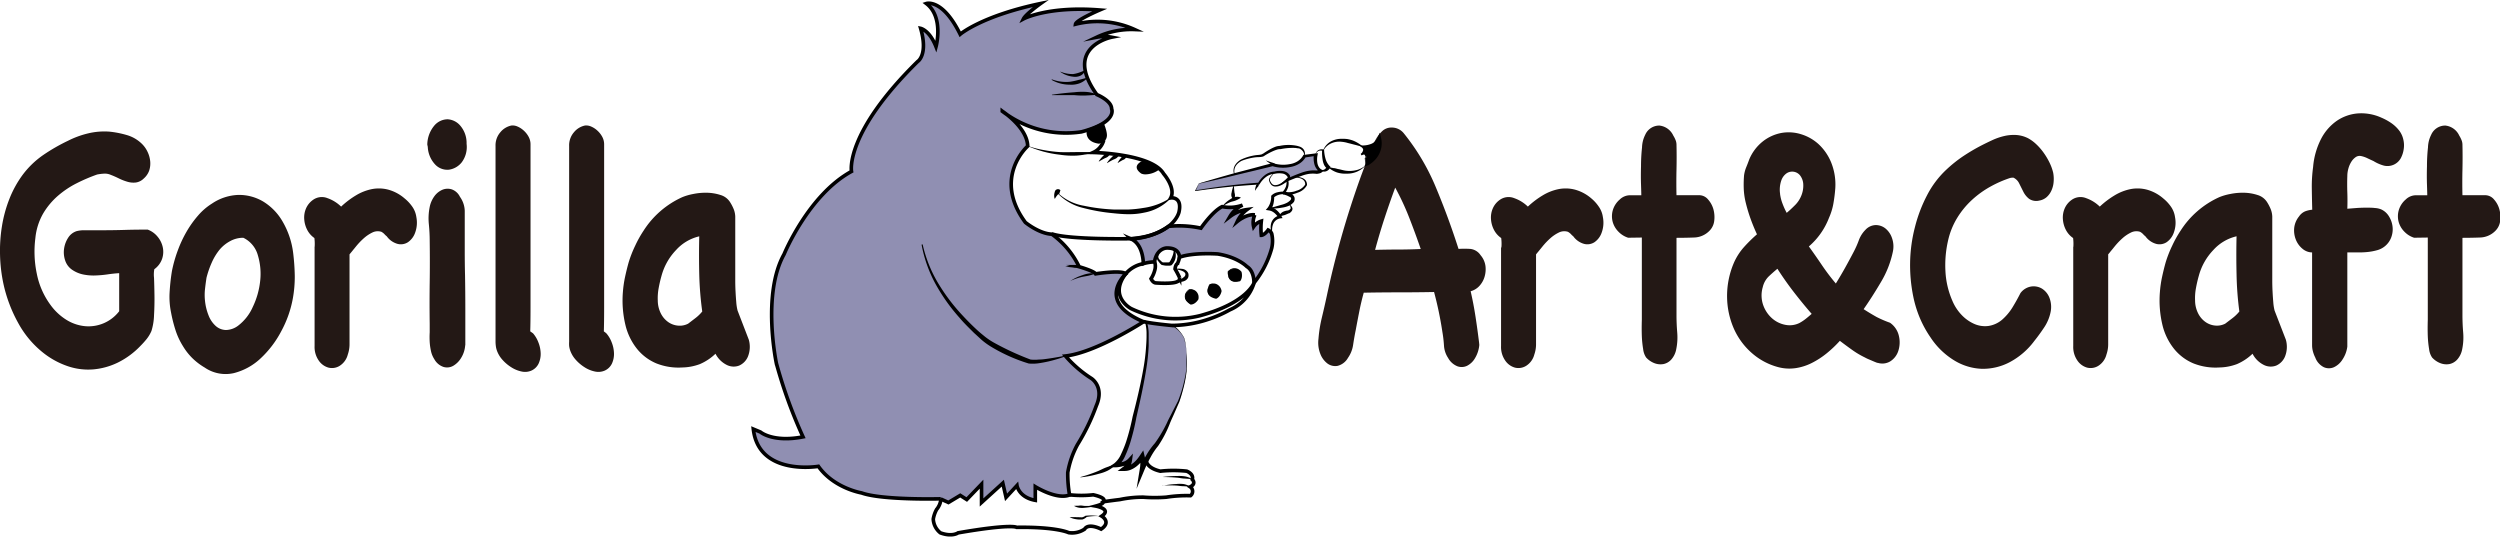<svg id="레이어_1" data-name="레이어 1" xmlns="http://www.w3.org/2000/svg" viewBox="0 0 517.27 111.02"><defs><style>.cls-1{fill:#231815;}.cls-2,.cls-4,.cls-5{fill:none;}.cls-2,.cls-4,.cls-5,.cls-6,.cls-7{stroke:#000;stroke-miterlimit:10;}.cls-3,.cls-6{fill:#908fb2;}.cls-4,.cls-6{stroke-width:0.75px;}.cls-5{stroke-width:0.25px;}.cls-7{stroke-width:0.5px;}</style></defs><title>Gorilla_Logo</title><path class="cls-1" d="M80.81,144.81a4.76,4.76,0,0,1,2,1.42,5.06,5.06,0,0,1,1.1,2.19,4.54,4.54,0,0,1-.12,2.41A4.43,4.43,0,0,1,82.17,153a6.17,6.17,0,0,0-.06,1.79q.06,1.57.09,3.61t-.09,4.12a12.19,12.19,0,0,1-.53,3.25,7.27,7.27,0,0,1-1,1.68q-.59.73-1.25,1.39a16.66,16.66,0,0,1-4.69,3.47,14.44,14.44,0,0,1-5.11,1.42,13.08,13.08,0,0,1-5.26-.66,16.91,16.91,0,0,1-5.08-2.77,20.12,20.12,0,0,1-5.2-6.2,29.67,29.67,0,0,1-3.06-8.17,32.15,32.15,0,0,1-.68-5.8,31.74,31.74,0,0,1,.39-6,26.91,26.91,0,0,1,1.54-5.66,21.85,21.85,0,0,1,2.67-4.89,18.23,18.23,0,0,1,4.37-4.23,37.88,37.88,0,0,1,5.08-2.92,18.94,18.94,0,0,1,4.16-1.53,14.46,14.46,0,0,1,4.34-.37,19.59,19.59,0,0,1,3.59.69,7.38,7.38,0,0,1,3.3,1.93,5.68,5.68,0,0,1,1.1,1.61,5.74,5.74,0,0,1,.53,1.93,4.71,4.71,0,0,1-.21,1.9A3.92,3.92,0,0,1,80,134.22a2.91,2.91,0,0,1-1.63.84,4.31,4.31,0,0,1-1.75-.15,10.73,10.73,0,0,1-1.78-.69q-.89-.44-1.66-.73a3,3,0,0,0-1.4-.26,9.7,9.7,0,0,0-1.45.18,35.79,35.79,0,0,0-4.19,1.79,19,19,0,0,0-3.89,2.59,15,15,0,0,0-3.06,3.65,12.69,12.69,0,0,0-1.63,5.11,22.17,22.17,0,0,0,.3,7.41,16.12,16.12,0,0,0,2.85,6.46,11.7,11.7,0,0,0,3.18,3,8.93,8.93,0,0,0,3.77,1.35,8,8,0,0,0,7.24-3.07v-7.88q-1.19.07-2.46.26a22.59,22.59,0,0,1-2.55.22,10.53,10.53,0,0,1-2.49-.22,6.3,6.3,0,0,1-2.29-1,3.72,3.72,0,0,1-1.4-1.93,5.26,5.26,0,0,1-.21-2.41,5.61,5.61,0,0,1,.83-2.23,3.25,3.25,0,0,1,1.78-1.39,6.31,6.31,0,0,1,1.34-.18q.8,0,1.6,0t1.45,0l1,0q2.32,0,4.6-.07T80.81,144.81Z" transform="translate(-50.24 -97.3)"/><path class="cls-1" d="M85.82,153.35A27.82,27.82,0,0,1,87,149.19a24.85,24.85,0,0,1,1.81-3.9,21.26,21.26,0,0,1,2.41-3.39,12.56,12.56,0,0,1,2.88-2.48,10.36,10.36,0,0,1,5.49-1.79A9.76,9.76,0,0,1,104.7,139a11.62,11.62,0,0,1,4,4.12,17,17,0,0,1,2.2,6.53,45,45,0,0,1,.33,4.71,25.32,25.32,0,0,1-.39,4.64,22.7,22.7,0,0,1-2.4,6.82,21,21,0,0,1-4.34,5.69,12.57,12.57,0,0,1-5.52,3,7.64,7.64,0,0,1-6-1.17,13.13,13.13,0,0,1-2.46-1.86,12.46,12.46,0,0,1-2-2.52,14.76,14.76,0,0,1-1.57-3.36,29.72,29.72,0,0,1-.92-3.65,16,16,0,0,1-.3-4.12q.12-2.08.42-4.05Zm7.13,1.53q-.18,1.17-.3,2.3a11.05,11.05,0,0,0,0,2.3,11.22,11.22,0,0,0,.74,3.07,5.67,5.67,0,0,0,1.48,2.19,3.27,3.27,0,0,0,2.11.84,4.31,4.31,0,0,0,2.55-.91,9.86,9.86,0,0,0,3-3.83,16.34,16.34,0,0,0,1.54-5.4,13.27,13.27,0,0,0-.48-5.33,5.67,5.67,0,0,0-3-3.61,5.53,5.53,0,0,0-2.73.69A7.44,7.44,0,0,0,95.64,149a11.79,11.79,0,0,0-1.6,2.66A19.18,19.18,0,0,0,92.94,154.88Z" transform="translate(-50.24 -97.3)"/><path class="cls-1" d="M115.35,148.27a9.32,9.32,0,0,0-.06-1.72,4.6,4.6,0,0,1-1.48-1.68,5.58,5.58,0,0,1-.62-2.19,4.73,4.73,0,0,1,.36-2.23,4.2,4.2,0,0,1,1.45-1.79,3.13,3.13,0,0,1,3-.36,7.65,7.65,0,0,1,2.82,1.75,17.89,17.89,0,0,1,3.09-2.34,10.34,10.34,0,0,1,3.27-1.28,7.6,7.6,0,0,1,3.39.11,8.67,8.67,0,0,1,3.39,1.82,8.2,8.2,0,0,1,1.54,1.64,4.94,4.94,0,0,1,.89,2.23,6,6,0,0,1-.24,3.17,4,4,0,0,1-1.48,2,2.71,2.71,0,0,1-2.14.37,4.11,4.11,0,0,1-2.26-1.57,3.65,3.65,0,0,1-.5-.47,2.72,2.72,0,0,0-.62-.47,2.51,2.51,0,0,0-1.87.15,7.59,7.59,0,0,0-1.78,1.2,14.47,14.47,0,0,0-1.6,1.68l-1.34,1.64v18.61a6.38,6.38,0,0,1-.36,2.12,3.88,3.88,0,0,1-1.69,2.34,3,3,0,0,1-2.32.36,3.62,3.62,0,0,1-2-1.46,4.91,4.91,0,0,1-.86-3V148.46Q115.29,148.75,115.35,148.27Z" transform="translate(-50.24 -97.3)"/><path class="cls-1" d="M138.65,127.22a6.24,6.24,0,0,1,1.51-4,3.67,3.67,0,0,1,2.7-1.24,3.72,3.72,0,0,1,2.64,1.35,5.49,5.49,0,0,1,1.28,3.72,5.3,5.3,0,0,1-1,3.83,4.11,4.11,0,0,1-2.64,1.53,3.44,3.44,0,0,1-2.79-1,5.68,5.68,0,0,1-1.6-3.72Zm7.84,41.53a5.64,5.64,0,0,1-.83,2.59A4.65,4.65,0,0,1,144,173a2.57,2.57,0,0,1-2,.22,3.41,3.41,0,0,1-1.9-1.61,5,5,0,0,1-.68-1.64,11.54,11.54,0,0,1-.27-1.9q-.06-1,0-2c0-.66,0-1.25,0-1.79q-.06-4.31,0-8.54t0-8.54q0-1.75-.18-3.54a11.8,11.8,0,0,1,.18-3.54,5.62,5.62,0,0,1,1-2.26,4,4,0,0,1,1.66-1.31,2.84,2.84,0,0,1,1.9-.07,3,3,0,0,1,1.69,1.53,5.27,5.27,0,0,1,1,2.88v8.43q0,2.48.06,4.89.06,3.5.06,7v7.52Z" transform="translate(-50.24 -97.3)"/><path class="cls-1" d="M160.53,166.27a6.14,6.14,0,0,1,1.1,1.86,6.63,6.63,0,0,1,.48,2.26,4.77,4.77,0,0,1-.42,2.12,3,3,0,0,1-1.57,1.5,3.31,3.31,0,0,1-2,.15,6.3,6.3,0,0,1-2.11-.88,8.44,8.44,0,0,1-1.84-1.57,5.69,5.69,0,0,1-1.16-2,4.41,4.41,0,0,1-.18-.84,6.79,6.79,0,0,1-.06-.84V127.51a4.13,4.13,0,0,1,1-2.85,4,4,0,0,1,2.29-1.39,2.49,2.49,0,0,1,1.28.22,4.5,4.5,0,0,1,1.28.84,4.77,4.77,0,0,1,1,1.28,3.24,3.24,0,0,1,.39,1.53v5q0,3.14,0,6.86t0,7.7q0,4,0,7.63t0,6.68q0,3-.06,4.85Z" transform="translate(-50.24 -97.3)"/><path class="cls-1" d="M175.7,166.27a6.14,6.14,0,0,1,1.1,1.86,6.63,6.63,0,0,1,.48,2.26,4.77,4.77,0,0,1-.42,2.12,3,3,0,0,1-1.57,1.5,3.31,3.31,0,0,1-2,.15,6.3,6.3,0,0,1-2.11-.88,8.44,8.44,0,0,1-1.84-1.57,5.69,5.69,0,0,1-1.16-2,4.41,4.41,0,0,1-.18-.84A6.79,6.79,0,0,1,168,168V127.51a4.13,4.13,0,0,1,1-2.85,4,4,0,0,1,2.29-1.39,2.49,2.49,0,0,1,1.28.22,4.5,4.5,0,0,1,1.28.84,4.77,4.77,0,0,1,1,1.28,3.24,3.24,0,0,1,.39,1.53v5q0,3.14,0,6.86t0,7.7q0,4,0,7.63t0,6.68q0,3-.06,4.85Z" transform="translate(-50.24 -97.3)"/><path class="cls-1" d="M205.17,167.58a5.39,5.39,0,0,1-.18,3.5,3.5,3.5,0,0,1-1.81,1.86,3.17,3.17,0,0,1-2.52-.11,5.23,5.23,0,0,1-2.38-2.34,10.7,10.7,0,0,1-3.24,2.15,10.85,10.85,0,0,1-3.59.69,12.41,12.41,0,0,1-5.4-.84,10.2,10.2,0,0,1-4-3,12.57,12.57,0,0,1-2.4-4.93,21.78,21.78,0,0,1-.53-6.82,23.26,23.26,0,0,1,.45-3.14q.33-1.53.74-3a24.19,24.19,0,0,1,1.34-3.43,23.46,23.46,0,0,1,1.75-3.14,18.55,18.55,0,0,1,8-6.93,11.61,11.61,0,0,1,2.26-.66,12.78,12.78,0,0,1,2.88-.26,9.71,9.71,0,0,1,2.79.47,3.48,3.48,0,0,1,2,1.53,8.79,8.79,0,0,1,.77,1.53,4.64,4.64,0,0,1,.27,1.39q0,.73,0,1.57t0,2.08q0,2,0,4t0,3.91v1.72q0,1.06.06,2.23t.15,2.23a10,10,0,0,0,.27,1.72Zm-12.59-3.28,1.48-1.13a8.32,8.32,0,0,0,1.48-1.42,68,68,0,0,1-.62-7.74q-.09-3.87,0-7.81a9.31,9.31,0,0,0-4.81,2.85,12.33,12.33,0,0,0-3,5.33,25.86,25.86,0,0,0-.59,2.55,11.25,11.25,0,0,0-.18,2.56,6,6,0,0,0,.71,2.81,4.82,4.82,0,0,0,1.57,1.72,4.13,4.13,0,0,0,2,.66A3.71,3.71,0,0,0,192.58,164.29Z" transform="translate(-50.24 -97.3)"/><path class="cls-1" d="M356.32,168.67a6.39,6.39,0,0,1-.89,2.74,4,4,0,0,1-1.63,1.57,2.59,2.59,0,0,1-2,.11,3.81,3.81,0,0,1-1.93-1.72,5.2,5.2,0,0,1-.86-2.59,26.42,26.42,0,0,0-.33-2.81,74.61,74.61,0,0,0-1.72-8.25q-3.68.07-7.3.07t-7.25.07q-.53,1.9-.92,3.87t-.74,3.87q-.3,1.46-.53,3a6.26,6.26,0,0,1-1.07,2.74A3.44,3.44,0,0,1,327,173a2.72,2.72,0,0,1-2.08-.47,4.53,4.53,0,0,1-1.49-2,6.29,6.29,0,0,1-.39-3.1,28,28,0,0,1,.71-4.45q.53-2.19,1-4.38a187.25,187.25,0,0,1,6.89-24.3q.36-1,.74-2t.74-1.9q.41-1,.83-2.19a13.16,13.16,0,0,1,1-2.15,6.72,6.72,0,0,1,1.34-1.68,2.74,2.74,0,0,1,1.9-.69,3.17,3.17,0,0,1,2.49,1.17,45.46,45.46,0,0,1,6.65,11.2q2.61,6.24,4.69,12.74a20.59,20.59,0,0,1,2.43,0,2.94,2.94,0,0,1,2.14,1.31,4.3,4.3,0,0,1,1,2.19,5.46,5.46,0,0,1-.18,2.26,4.77,4.77,0,0,1-1.07,1.9,3.76,3.76,0,0,1-1.81,1.1q.59,2.56,1,5.22t.74,5.36ZM344.2,148.82q-1.13-3.28-2.4-6.53a53.64,53.64,0,0,0-2.88-6.17q-1.19,3.21-2.23,6.39T334.76,149q2.79-.07,4.9-.07T344.2,148.82Z" transform="translate(-50.24 -97.3)"/><path class="cls-1" d="M360.91,148.27a9.37,9.37,0,0,0-.06-1.72,4.61,4.61,0,0,1-1.49-1.68,5.59,5.59,0,0,1-.62-2.19,4.73,4.73,0,0,1,.36-2.23,4.2,4.2,0,0,1,1.45-1.79,3.13,3.13,0,0,1,3-.36,7.66,7.66,0,0,1,2.82,1.75,17.88,17.88,0,0,1,3.09-2.34,10.35,10.35,0,0,1,3.27-1.28,7.6,7.6,0,0,1,3.39.11,8.68,8.68,0,0,1,3.39,1.82A8.19,8.19,0,0,1,381,140a4.94,4.94,0,0,1,.89,2.23,5.94,5.94,0,0,1-.24,3.17,4,4,0,0,1-1.48,2,2.71,2.71,0,0,1-2.14.37,4.12,4.12,0,0,1-2.26-1.57,3.65,3.65,0,0,1-.5-.47,2.72,2.72,0,0,0-.62-.47,2.51,2.51,0,0,0-1.87.15,7.58,7.58,0,0,0-1.78,1.2,14.47,14.47,0,0,0-1.6,1.68l-1.34,1.64v18.61a6.39,6.39,0,0,1-.36,2.12A3.89,3.89,0,0,1,366,173a3,3,0,0,1-2.32.36,3.61,3.61,0,0,1-2-1.46,4.91,4.91,0,0,1-.86-3V148.46C360.85,148.65,360.87,148.59,360.91,148.27Z" transform="translate(-50.24 -97.3)"/><path class="cls-1" d="M387.12,146.49a4.8,4.8,0,0,1-2-1.24,4.66,4.66,0,0,1-1.19-2,4.52,4.52,0,0,1,0-2.41,4.65,4.65,0,0,1,1.45-2.26,3.07,3.07,0,0,1,2.14-.88h2.32q0-.51-.06-2.23t0-3.76q0-2,.21-3.91a6.16,6.16,0,0,1,.65-2.59,3.17,3.17,0,0,1,2.94-1.93,3.58,3.58,0,0,1,2.88,2.08,5.4,5.4,0,0,1,.45.88,2.55,2.55,0,0,1,.21.95q.06,2.63,0,5.25t0,5.25h4.69a2.38,2.38,0,0,1,1.84.88,5.16,5.16,0,0,1,1.1,2,6.17,6.17,0,0,1,.18,2.41,3.45,3.45,0,0,1-.92,2,4.6,4.6,0,0,1-3.18,1.46q-1.81.07-3.71.07,0,4,0,8t0,8q0,1.75.15,3.58a12.11,12.11,0,0,1-.21,3.5,4.43,4.43,0,0,1-1,2.08,3,3,0,0,1-1.6.95,3.46,3.46,0,0,1-1.84-.15,4.51,4.51,0,0,1-1.78-1.2,3.87,3.87,0,0,1-.62-1.75,21.21,21.21,0,0,1-.27-2.63q-.06-1.61,0-3.43v-3.8q0-2.34,0-4.85t0-4.78v-3.58Z" transform="translate(-50.24 -97.3)"/><path class="cls-1" d="M441.3,164.08a4.54,4.54,0,0,1,1.84,2.74,5.7,5.7,0,0,1-.12,3.07,4,4,0,0,1-1.69,2.19,3.19,3.19,0,0,1-2.88.18q.48.22.27.15l-.71-.29-1.1-.47a7.45,7.45,0,0,1-.83-.4,17.78,17.78,0,0,1-2.64-1.57q-1.28-.91-2.52-1.86a24,24,0,0,1-2.73,2.59,17,17,0,0,1-3.09,2,11,11,0,0,1-3.33,1.06,9,9,0,0,1-3.5-.18,13.46,13.46,0,0,1-5.49-2.88,14.51,14.51,0,0,1-3.74-5,16.69,16.69,0,0,1-1.45-6.46,17.39,17.39,0,0,1,1.37-7.19,12.32,12.32,0,0,1,2.11-3.32,30.76,30.76,0,0,1,2.7-2.66q-.71-1.53-1.31-3.18a33,33,0,0,1-1-3.32,14.64,14.64,0,0,1-.42-2.85,22.93,22.93,0,0,1,.06-2.85,6.85,6.85,0,0,1,.45-1.68q.33-.8.62-1.61a9.35,9.35,0,0,1,2.85-3.76,8.86,8.86,0,0,1,3.8-1.72,8.6,8.6,0,0,1,4.07.26,9.44,9.44,0,0,1,3.65,2.08,10.64,10.64,0,0,1,2.58,3.76,12.15,12.15,0,0,1,.86,5.29,30.37,30.37,0,0,1-.39,3.18,12.67,12.67,0,0,1-.92,3,14.77,14.77,0,0,1-4.16,5.91q1.37,1.9,2.7,3.87a44.57,44.57,0,0,0,2.88,3.8q1-1.61,1.93-3.28t1.81-3.36a19.71,19.71,0,0,0,1-2.26,6,6,0,0,1,1.37-2.19,3,3,0,0,1,2.14-1,3.21,3.21,0,0,1,2,.69,4.35,4.35,0,0,1,1.37,2,5.13,5.13,0,0,1,.18,2.81,20.23,20.23,0,0,1-2.46,6.28q-1.81,3.07-3.59,5.62,1.37.88,2.67,1.61A22.65,22.65,0,0,0,441.3,164.08Zm-18.65,0a9.11,9.11,0,0,0,1.25-.84q.59-.47,1.19-1-1.9-2.19-3.68-4.49T418,152.91q-.89.73-1.78,1.57a4.52,4.52,0,0,0-1.25,2.23,6.08,6.08,0,0,0,.09,3.72,6.57,6.57,0,0,0,1.84,2.74,5.78,5.78,0,0,0,2.79,1.35A4.57,4.57,0,0,0,422.66,164.08Zm-4.1-26.64a8.54,8.54,0,0,0,.51,2,15.11,15.11,0,0,0,.86,1.9q.71-.58,1.63-1.5a5.83,5.83,0,0,0,1.34-1.93,5.43,5.43,0,0,0,.45-2.63,3.24,3.24,0,0,0-.68-1.72,2.09,2.09,0,0,0-2.76-.4,3,3,0,0,0-1.1,1.5A5.87,5.87,0,0,0,418.56,137.44Z" transform="translate(-50.24 -97.3)"/><path class="cls-1" d="M468.29,157.94a3.45,3.45,0,0,1,2.17-1.35,3.35,3.35,0,0,1,2.23.4,3.88,3.88,0,0,1,1.57,1.86,5.24,5.24,0,0,1,.27,3,8.94,8.94,0,0,1-1.37,3.25q-1,1.5-2,2.74a15.26,15.26,0,0,1-5.14,4.42,11.88,11.88,0,0,1-5.7,1.35,11.72,11.72,0,0,1-5.64-1.68,15.61,15.61,0,0,1-5-4.82,22.27,22.27,0,0,1-2.2-4,23.45,23.45,0,0,1-1.37-4.45,32.53,32.53,0,0,1-.65-7.15,31.26,31.26,0,0,1,1-7.23,30,30,0,0,1,2.52-6.61,19.41,19.41,0,0,1,4-5.29,27.42,27.42,0,0,1,3.47-2.77,40.47,40.47,0,0,1,3.71-2.19q1.13-.58,2.32-1.13a12.76,12.76,0,0,1,2.43-.84,8.72,8.72,0,0,1,2.49-.22,6.34,6.34,0,0,1,2.44.66,8,8,0,0,1,1.66,1.2,11.71,11.71,0,0,1,1.54,1.75,14.07,14.07,0,0,1,1.25,2.08,10,10,0,0,1,.77,2.12,7,7,0,0,1,.09,1.93,5.16,5.16,0,0,1-.47,1.79,4,4,0,0,1-1,1.35,3.11,3.11,0,0,1-1.49.69,2.63,2.63,0,0,1-2.11-.36,4.31,4.31,0,0,1-1.19-1.46l-.86-1.72a2.52,2.52,0,0,0-1.19-1.2,2.64,2.64,0,0,0-.71.07,23.44,23.44,0,0,0-4.07,1.79,19.74,19.74,0,0,0-3.8,2.74,17.44,17.44,0,0,0-3.06,3.72,15.42,15.42,0,0,0-1.9,4.74,22.82,22.82,0,0,0-.53,6.35,17.37,17.37,0,0,0,1.43,6.06,9.59,9.59,0,0,0,1.9,2.92,8.06,8.06,0,0,0,2.61,1.86,5.49,5.49,0,0,0,2.91.44,5.64,5.64,0,0,0,2.85-1.28,11.2,11.2,0,0,0,2.14-2.52Q467.51,159.48,468.29,157.94Z" transform="translate(-50.24 -97.3)"/><path class="cls-1" d="M479.24,148.27a9.37,9.37,0,0,0-.06-1.72,4.61,4.61,0,0,1-1.49-1.68,5.59,5.59,0,0,1-.62-2.19,4.73,4.73,0,0,1,.36-2.23,4.2,4.2,0,0,1,1.45-1.79,3.13,3.13,0,0,1,3-.36,7.66,7.66,0,0,1,2.82,1.75,17.88,17.88,0,0,1,3.09-2.34,10.35,10.35,0,0,1,3.27-1.28,7.6,7.6,0,0,1,3.39.11,8.68,8.68,0,0,1,3.39,1.82,8.19,8.19,0,0,1,1.54,1.64,4.94,4.94,0,0,1,.89,2.23,5.94,5.94,0,0,1-.24,3.17,4,4,0,0,1-1.48,2,2.71,2.71,0,0,1-2.14.37,4.12,4.12,0,0,1-2.26-1.57,3.65,3.65,0,0,1-.5-.47,2.72,2.72,0,0,0-.62-.47,2.51,2.51,0,0,0-1.87.15,7.58,7.58,0,0,0-1.78,1.2,14.47,14.47,0,0,0-1.6,1.68l-1.34,1.64v18.61a6.39,6.39,0,0,1-.36,2.12,3.89,3.89,0,0,1-1.69,2.34,3,3,0,0,1-2.32.36,3.61,3.61,0,0,1-2-1.46,4.91,4.91,0,0,1-.86-3V148.46C479.18,148.65,479.2,148.59,479.24,148.27Z" transform="translate(-50.24 -97.3)"/><path class="cls-1" d="M523.2,167.58a5.39,5.39,0,0,1-.18,3.5,3.5,3.5,0,0,1-1.81,1.86,3.17,3.17,0,0,1-2.52-.11,5.22,5.22,0,0,1-2.38-2.34,10.7,10.7,0,0,1-3.24,2.15,10.85,10.85,0,0,1-3.59.69,12.41,12.41,0,0,1-5.4-.84,10.2,10.2,0,0,1-4-3,12.56,12.56,0,0,1-2.41-4.93,21.77,21.77,0,0,1-.53-6.82,23.09,23.09,0,0,1,.45-3.14q.33-1.53.74-3a24.15,24.15,0,0,1,1.34-3.43,23.38,23.38,0,0,1,1.75-3.14,18.55,18.55,0,0,1,8-6.93,11.61,11.61,0,0,1,2.26-.66,12.77,12.77,0,0,1,2.88-.26,9.72,9.72,0,0,1,2.79.47,3.48,3.48,0,0,1,2,1.53,8.84,8.84,0,0,1,.77,1.53,4.66,4.66,0,0,1,.27,1.39q0,.73,0,1.57t0,2.08q0,2,0,4t0,3.91v1.72q0,1.06.06,2.23t.15,2.23a9.93,9.93,0,0,0,.27,1.72Zm-12.59-3.28,1.49-1.13a8.31,8.31,0,0,0,1.48-1.42A68,68,0,0,1,513,154q-.09-3.87,0-7.81a9.31,9.31,0,0,0-4.81,2.85,12.33,12.33,0,0,0-3,5.33,26.17,26.17,0,0,0-.59,2.55,11.27,11.27,0,0,0-.18,2.56,6,6,0,0,0,.71,2.81,4.81,4.81,0,0,0,1.57,1.72,4.13,4.13,0,0,0,2,.66A3.71,3.71,0,0,0,510.61,164.29Z" transform="translate(-50.24 -97.3)"/><path class="cls-1" d="M534.93,171.67a4.18,4.18,0,0,1-1.78,1.61,2.57,2.57,0,0,1-2.08,0,3.62,3.62,0,0,1-1.78-2,6.45,6.45,0,0,1-.48-1.24,5,5,0,0,1-.18-1.31v-19.2a3.12,3.12,0,0,1-2-.77,4.63,4.63,0,0,1-1.37-1.9,5.17,5.17,0,0,1-.33-2.41,4.56,4.56,0,0,1,1-2.37,2.92,2.92,0,0,1,1.28-1.06,5.67,5.67,0,0,1,1.45-.33q-.06-2.26-.09-4.45a29.44,29.44,0,0,1,.27-4.38,15.52,15.52,0,0,1,1.66-5.84,10.35,10.35,0,0,1,3.24-3.72,9,9,0,0,1,4.31-1.53,10.07,10.07,0,0,1,4.93.88,11.49,11.49,0,0,1,2,1.09,7.29,7.29,0,0,1,1.75,1.68,4.76,4.76,0,0,1,.77,1.72,5.12,5.12,0,0,1,.09,2A5.66,5.66,0,0,1,547,130a3.15,3.15,0,0,1-3.5,1.57,8.1,8.1,0,0,1-2.17-.95q-.65-.29-1.25-.58a5.67,5.67,0,0,0-1.25-.44,1.46,1.46,0,0,0-1.19.22,3.26,3.26,0,0,0-.92,1,5.14,5.14,0,0,0-.59,1.39,5.68,5.68,0,0,0-.21,1.5q-.06,1.68,0,3.39t0,3.39l1.9-.15q1-.07,2-.07c.65,0,1.26,0,1.81.07a4,4,0,0,1,1.31.29,3.64,3.64,0,0,1,1.54,1.35,5.17,5.17,0,0,1,.77,2,4.71,4.71,0,0,1-.15,2.15,4.3,4.3,0,0,1-2.94,2.92,11.75,11.75,0,0,1-2.14.4,16.65,16.65,0,0,1-2.2.07q-1.07,0-1.9,0v19.49A6.19,6.19,0,0,1,534.93,171.67Z" transform="translate(-50.24 -97.3)"/><path class="cls-1" d="M549.74,146.49a4.8,4.8,0,0,1-2-1.24,4.66,4.66,0,0,1-1.19-2,4.52,4.52,0,0,1,0-2.41,4.65,4.65,0,0,1,1.45-2.26,3.07,3.07,0,0,1,2.14-.88h2.32q0-.51-.06-2.23t0-3.76q0-2,.21-3.91a6.16,6.16,0,0,1,.65-2.59,3.17,3.17,0,0,1,2.94-1.93,3.58,3.58,0,0,1,2.88,2.08,5.4,5.4,0,0,1,.45.88,2.55,2.55,0,0,1,.21.95q.06,2.63,0,5.25t0,5.25h4.69a2.38,2.38,0,0,1,1.84.88,5.16,5.16,0,0,1,1.1,2,6.17,6.17,0,0,1,.18,2.41,3.45,3.45,0,0,1-.92,2,4.6,4.6,0,0,1-3.18,1.46q-1.81.07-3.71.07,0,4,0,8t0,8q0,1.75.15,3.58a12.11,12.11,0,0,1-.21,3.5,4.43,4.43,0,0,1-1,2.08,3,3,0,0,1-1.6.95,3.46,3.46,0,0,1-1.84-.15,4.51,4.51,0,0,1-1.78-1.2,3.87,3.87,0,0,1-.62-1.75,21.21,21.21,0,0,1-.27-2.63q-.06-1.61,0-3.43v-3.8q0-2.34,0-4.85t0-4.78v-3.58Z" transform="translate(-50.24 -97.3)"/><path d="M278.15,204.11a12.67,12.67,0,0,0-3.15.16l.09,0a2.69,2.69,0,0,1-.85.51h-.05a4.74,4.74,0,0,1-1.36-.06,4,4,0,0,1-1.29-.42v0c.9,0,1.75,0,2.61.05h-.05a2.14,2.14,0,0,0,.74-.34l.05,0h0a10.84,10.84,0,0,1,3.21.16Z" transform="translate(-50.24 -97.3)"/><path d="M276.94,202a14.58,14.58,0,0,1-2.23.36,4.66,4.66,0,0,1-1.14,0,2.87,2.87,0,0,1-1.1-.39v0c.39-.05.75,0,1.12-.06s.73.05,1.1.07c.74,0,1.49,0,2.24,0Z" transform="translate(-50.24 -97.3)"/><path class="cls-2" d="M302.25,209.71" transform="translate(-50.24 -97.3)"/><path class="cls-3" d="M295.76,173.57s.19-4.4-.54-6.36a6.3,6.3,0,0,0-2.51-2.57s-4.84-.58-5.36-.69c0,0,.59,1.17.22,5.76,0,0-.12,4-2.63,13.82,0,0-1.53,8.5-3.91,10a4.43,4.43,0,0,0,2.94-1,2.78,2.78,0,0,1-1,1.77s1.9.12,3.61-2.57a6.67,6.67,0,0,1,.06,2.57,20.63,20.63,0,0,1,2.94-5,25.11,25.11,0,0,0,2.63-4.83s1-2.32,2-4.1A30.68,30.68,0,0,0,295.76,173.57Z" transform="translate(-50.24 -97.3)"/><path d="M295.71,173.56c0-1.06,0-2.13,0-3.2a11.46,11.46,0,0,0-.52-3.14h0a5.89,5.89,0,0,0-2.49-2.5h0l-5.38-.61.2-.26a8.64,8.64,0,0,1,.39,2.53c0,.84,0,1.67,0,2.5a42,42,0,0,1-.54,5c-.53,3.28-1.26,6.53-2,9.75v0a46,46,0,0,1-1.3,5.34,23.25,23.25,0,0,1-1,2.6,5.82,5.82,0,0,1-1.76,2.36l-.22-.83a5.34,5.34,0,0,0,1.42-.21,2.58,2.58,0,0,0,1.15-.65l1-1.1-.2,1.48a3.12,3.12,0,0,1-.15.62,3.36,3.36,0,0,1-.25.56,3,3,0,0,1-.82.94l-.26-.9a2.55,2.55,0,0,0,.88-.22,4,4,0,0,0,.87-.53,5.5,5.5,0,0,0,.75-.73,9.31,9.31,0,0,0,.64-.87l.67-1,.27,1.14a5.78,5.78,0,0,1,.12.71c0,.23,0,.46,0,.69a7.27,7.27,0,0,1-.1,1.39l-1-.28a24.23,24.23,0,0,1,1.33-2.64A14.79,14.79,0,0,1,289.2,189l0,0a27.58,27.58,0,0,0,2.51-4.25c.33-.76.76-1.5,1.13-2.26l1.15-2.24v0A27.3,27.3,0,0,0,295.71,173.56Zm.1,0a22.46,22.46,0,0,1-.57,3.5c-.28,1.15-.6,2.28-1,3.41v0l-1,2.29c-.33.77-.7,1.51-1,2.3a23.32,23.32,0,0,1-2.38,4.52h0l0,0a13.9,13.9,0,0,0-1.55,2.32,27.07,27.07,0,0,0-1.24,2.54l-1.67,4,.7-4.27a6.25,6.25,0,0,0,.08-1.19c0-.2,0-.4,0-.6a5,5,0,0,0-.1-.56l.94.15a7.23,7.23,0,0,1-1.64,1.84,5,5,0,0,1-1.1.65,3.33,3.33,0,0,1-1.34.29h-1.45l1.18-.89a2.08,2.08,0,0,0,.56-.63,2.39,2.39,0,0,0,.19-.4,2.34,2.34,0,0,0,.11-.4l.83.38a3.51,3.51,0,0,1-1.59.89A6.19,6.19,0,0,1,281,194l-1.44,0,1.22-.82a5.15,5.15,0,0,0,1.46-2,22.46,22.46,0,0,0,1-2.47,45.34,45.34,0,0,0,1.35-5.22v0h0c.83-3.2,1.6-6.42,2.18-9.67a41.47,41.47,0,0,0,.61-4.9c.06-.82.1-1.64.09-2.46a8.68,8.68,0,0,0-.28-2.38l-.1-.3.3,0,5.33.76h0a4.68,4.68,0,0,1,1.47,1.13,7.73,7.73,0,0,1,1.05,1.51h0a8.59,8.59,0,0,1,.35,1.57c.08.53.12,1.07.15,1.6C295.84,171.43,295.85,172.5,295.81,173.57Z" transform="translate(-50.24 -97.3)"/><path d="M273.81,196a30.32,30.32,0,0,0,3.62-1.23c.59-.25,1.14-.56,1.73-.77a14.83,14.83,0,0,1,1.85-.56l0,.06a6,6,0,0,1-1.58,1.18,8.64,8.64,0,0,1-1.84.65,20.33,20.33,0,0,1-3.81.74Z" transform="translate(-50.24 -97.3)"/><path class="cls-4" d="M287.4,192.59s0,1.52,2.92,2.2a25.66,25.66,0,0,1,5.46,0s1.51.55,1.15,1.71c0,0,.92.86-.43,1.53a1.13,1.13,0,0,1,.06,1.83,27.55,27.55,0,0,0-5,.31,31.07,31.07,0,0,1-4.77,0,23.25,23.25,0,0,0-4.83.49s-2.57.31-3.61.49" transform="translate(-50.24 -97.3)"/><path d="M290.75,196a23.52,23.52,0,0,1,3.12-.21,7.62,7.62,0,0,1,1.57.08,4.28,4.28,0,0,1,1.49.56l0,0-1.54-.11c-.51,0-1-.13-1.53-.18-1-.09-2.06-.13-3.1-.14Z" transform="translate(-50.24 -97.3)"/><path d="M290.75,197.82a17,17,0,0,1,2.89-.37,6.48,6.48,0,0,1,1.47,0,3.92,3.92,0,0,1,1.39.52l0,0-1.44-.07c-.47,0-.94-.1-1.42-.13a25.34,25.34,0,0,0-2.88,0Z" transform="translate(-50.24 -97.3)"/><path class="cls-4" d="M271.55,199.68a22.38,22.38,0,0,0,4.89,0s3.06.61,2,1.47c0,0,.37.37-1.47.86,0,0,3.42.61,1.22,2.08,0,0,2.08,1.22-.12,2.69,0,0-2.57-1.35-3.42,0a4.66,4.66,0,0,1-3.3.73s-2.45-1.22-10.76-1.1c0,0-1-.78-12.11,1.14,0,0-1.22.9-3.67,0a3.88,3.88,0,0,1-1.47-2.85,6.29,6.29,0,0,1,.7-2,3.88,3.88,0,0,0,.89-2.2h0" transform="translate(-50.24 -97.3)"/><path d="M251.45,175.52a29,29,0,0,0-4.34,5.27,16.43,16.43,0,0,0-2.55,6.21,14.07,14.07,0,0,0-.17,3.33,5.89,5.89,0,0,0,.45,1.56,9,9,0,0,1,.39,1.75,30,30,0,0,1-.32,6.91h-.07a66.88,66.88,0,0,0-.35-6.81,8.27,8.27,0,0,0-.38-1.59,6.3,6.3,0,0,1-.46-1.74,14.59,14.59,0,0,1,.31-3.5,16.9,16.9,0,0,1,2.83-6.31,29.2,29.2,0,0,1,4.6-5.12Z" transform="translate(-50.24 -97.3)"/><path class="cls-5" d="M254.42,143a14.58,14.58,0,0,1,8,.24" transform="translate(-50.24 -97.3)"/><path class="cls-6" d="M244.88,200.54l1.59.73,2.45-1.47,1.35.86,3.06-3.18v3.79l4.4-4,.67,2.94,2.26-2.45s.37,2.45,3.79,3.06V198s4.46,2.78,7.09,1.71a24.76,24.76,0,0,1-.37-4.65,18.68,18.68,0,0,1,2-5.75,43.39,43.39,0,0,0,3.91-8.07c1.71-3.91-1-5.63-1-5.63a24.1,24.1,0,0,1-5.38-4.65c6.36-.73,16.15-7.09,16.15-7.09-10-4.16-3.67-9.91-3.67-9.91-.86-.86-6.24,0-6.24,0-.37-.61-3.42-1.47-3.42-1.47a17.78,17.78,0,0,0-5.63-6.73c-2.69-.12-5.5-2.45-5.5-2.45-6.85-9.3.49-15.78.49-15.78-.12-3.91-5.26-7.22-5.26-7.22A21.51,21.51,0,0,0,274,124.58c7.58-2,6.24-4.77,6.24-4.77,0-1.71-3.06-2.94-3.06-2.94C270.08,107,280.23,105,280.23,105a8.19,8.19,0,0,0-3.06,0,16.73,16.73,0,0,1,7.83-1.59,18.58,18.58,0,0,0-12.23-1.1c.12-.86,5-2.94,5-2.94C267,98.52,262,101.21,262,101.21c.49-1,3.55-3.18,3.55-3.18-12.23,2.57-16.64,6.36-16.64,6.36-3.67-7.46-7-6.36-7-6.36,3.67,2.81,2,8.93,2,8.93-1.35-3.42-3.18-3.79-3.18-3.79,1.59,5.5-.61,6.85-.61,6.85-15.17,14.92-13.7,22.75-13.7,22.75-8.93,4.89-13.94,17.12-13.94,17.12-4.65,8.32-1.59,22.63-1.59,22.63a100.65,100.65,0,0,0,5.5,15.17c-6.24,1.22-8.81-1-8.81-1l-1.47-.61c1.1,9.79,13.46,7.71,13.46,7.71,3.18,4.53,8.93,5.5,8.93,5.5,4.27,1.54,16.39,1.22,16.39,1.22" transform="translate(-50.24 -97.3)"/><path d="M262.88,127.48a19.63,19.63,0,0,0,3.32.87,26.19,26.19,0,0,0,3.39.42c1.14.05,2.27,0,3.41,0s2.27,0,3.44,0v.07a14.18,14.18,0,0,1-3.43.65,17.24,17.24,0,0,1-3.49-.18,22.59,22.59,0,0,1-6.69-1.82Z" transform="translate(-50.24 -97.3)"/><path d="M268.44,138.39a2.37,2.37,0,0,1,0-1.24c.06-.21.11-.5.37-.62a.68.68,0,0,1,.82.11v.1a4.62,4.62,0,0,0-.18.56c0,.12-.2.13-.31.24a4,4,0,0,0-.62.87Z" transform="translate(-50.24 -97.3)"/><path d="M269.11,137.21a10.45,10.45,0,0,0,5.44,2.67,37.31,37.31,0,0,0,6.13.77c1,0,2.07,0,3.08,0a24.38,24.38,0,0,0,3-.32,13.62,13.62,0,0,0,5.66-2.1l.07.07a10,10,0,0,1-5.54,3,14.46,14.46,0,0,1-3.19.32c-1.06,0-2.1-.09-3.15-.2a38,38,0,0,1-6.19-1.08,10.74,10.74,0,0,1-5.4-3.09Z" transform="translate(-50.24 -97.3)"/><path d="M277.58,130.67a6.33,6.33,0,0,1,.94-1.13,1.64,1.64,0,0,1,.59-.47,1.18,1.18,0,0,1,.82,0l0,.07a2.19,2.19,0,0,1-.47.59,2.34,2.34,0,0,1-.6.3c-.41.21-.82.45-1.23.69Z" transform="translate(-50.24 -97.3)"/><path d="M279.29,131a6.32,6.32,0,0,1,1-1.18,1.83,1.83,0,0,1,.64-.48,1.32,1.32,0,0,1,.86,0l0,.07a2.33,2.33,0,0,1-.53.6,2.75,2.75,0,0,1-.65.31c-.44.22-.88.47-1.31.74Z" transform="translate(-50.24 -97.3)"/><path d="M281.49,131a4.42,4.42,0,0,1,.68-1,1.16,1.16,0,0,1,.48-.43.89.89,0,0,1,.71,0l0,.07a1.93,1.93,0,0,1-.35.53,1.58,1.58,0,0,1-.48.25c-.33.18-.67.38-1,.6Z" transform="translate(-50.24 -97.3)"/><path d="M286.84,130.5s-2.81,1-.49,2.7a2.08,2.08,0,0,0,.86.18,4.88,4.88,0,0,0,3-1.09C289.37,131.33,286.84,130.5,286.84,130.5Z" transform="translate(-50.24 -97.3)"/><path d="M267.88,116.9c1.54-.23,3.09-.4,4.65-.51a14.17,14.17,0,0,1,2.35-.08,7.12,7.12,0,0,1,2.32.53v.07c-.79.07-1.55.12-2.32.15s-1.54,0-2.31-.07c-1.55,0-3.1,0-4.65,0Z" transform="translate(-50.24 -97.3)"/><path d="M267.9,113.72a8.31,8.31,0,0,0,3.69.5,14.28,14.28,0,0,0,1.79-.38c.6-.12,1.18-.32,1.84-.45l0,.06a4.29,4.29,0,0,1-1.66,1.11,5,5,0,0,1-2,.26,7.48,7.48,0,0,1-3.75-1Z" transform="translate(-50.24 -97.3)"/><path d="M269.67,112.13a6.48,6.48,0,0,0,2.64.49,6.61,6.61,0,0,0,1.21-.3,9.21,9.21,0,0,0,1.22-.51l.06,0a2,2,0,0,1-1,1.15,2.68,2.68,0,0,1-1.51.21,5.67,5.67,0,0,1-2.67-1Z" transform="translate(-50.24 -97.3)"/><path d="M270.69,152.44q.69-.11,1.4-.17a2.83,2.83,0,0,1,.71-.05,1.94,1.94,0,0,1,.7.23v0a2,2,0,0,1-.7.23,2.75,2.75,0,0,1-.7-.05q-.7-.07-1.41-.17Z" transform="translate(-50.24 -97.3)"/><path d="M271.6,155.5a9.82,9.82,0,0,1,2.54-1.24,6.62,6.62,0,0,1,1.37-.37,5.09,5.09,0,0,1,1.43,0v0a11.08,11.08,0,0,1-1.34.42c-.44.11-.9.17-1.35.26a12.12,12.12,0,0,0-2.62.9Z" transform="translate(-50.24 -97.3)"/><path class="cls-6" d="M292,144.14a21.42,21.42,0,0,1,6.72.37s2.39-3.49,4.4-4.46a7.75,7.75,0,0,0,4.22-.31,5.88,5.88,0,0,0-2.63,2.39,7.38,7.38,0,0,1,3.55-1.47,6.43,6.43,0,0,0-2,2.45s1.9-1.59,3.61-1.35a3.86,3.86,0,0,0-.24,2.45,3,3,0,0,1,1.59-1.16,13.31,13.31,0,0,0,0,2.94s.61,0,1.41-1.1a1.52,1.52,0,0,1,.73.73,6.68,6.68,0,0,1,0,3.06,19.81,19.81,0,0,1-3.67,7.16s.12-2.44-1.47-3.39c0,0-1.83-1.93-6-2.6,0,0-5-.37-7.94.67,0,0,.11-2-2.71-1.9,0,0-2,.06-2.45,2.87a8.73,8.73,0,0,0-2.32.37s.06-4-2.57-5.14A14.38,14.38,0,0,0,292,144.14Z" transform="translate(-50.24 -97.3)"/><path class="cls-4" d="M286.84,163.84c1.77.43,5.87.8,5.87.8a24,24,0,0,0,7-1.1,25.47,25.47,0,0,0,5-2.14,8.81,8.81,0,0,0,5-5.57s-1.47,4.17-11.19,6.79a21.29,21.29,0,0,1-14.25-1.47s-4.71-2.45-1.1-7.22a6.28,6.28,0,0,1,3.67-2.08" transform="translate(-50.24 -97.3)"/><path class="cls-4" d="M289.16,151.49a3.05,3.05,0,0,1,0,1.77,6,6,0,0,1-.76,1.71s.3.73.89.86c0,0,3.72.31,4.63-.31,0,0,.46,0,.38-.8a19.91,19.91,0,0,0-.93-1.77s.06-.86.49-1.11a5.49,5.49,0,0,0,.44-1.35" transform="translate(-50.24 -97.3)"/><path d="M290.22,149.33a2.19,2.19,0,0,0-.32,1,.92.92,0,0,0,.41.81h0l0,0a2,2,0,0,0,.52.45l-.08,0c.28,0,.56,0,.84,0l.4,0a.81.81,0,0,0,.28-.07l-.1.07a4.48,4.48,0,0,0,.36-.6,5,5,0,0,0,.29-.67,3.16,3.16,0,0,0,.25-1.49l.06,0a1.32,1.32,0,0,1,.36.81,3,3,0,0,1,0,.88,2.81,2.81,0,0,1-.27.86,2.78,2.78,0,0,1-.54.75l-.06.06,0,0a1.41,1.41,0,0,1-.56.08l-.46,0c-.3,0-.59-.07-.88-.13h-.08a2.26,2.26,0,0,1-.62-.65l0,0a1.27,1.27,0,0,1-.36-.53,1.3,1.3,0,0,1,0-.62,2.34,2.34,0,0,1,.5-1Z" transform="translate(-50.24 -97.3)"/><path d="M293.38,152.93a5.34,5.34,0,0,1,1.43,0,1.54,1.54,0,0,1,1.29.91,1.35,1.35,0,0,1,.06.46,1.21,1.21,0,0,1-.11.49,1.48,1.48,0,0,1-.63.6,2.34,2.34,0,0,1-1.49.19l0-.07c.4-.3.8-.51,1.11-.76a2.44,2.44,0,0,0,.38-.34s0-.09.08-.18a.74.74,0,0,0,0-.23c0-.29-.4-.56-.81-.7a5.12,5.12,0,0,0-1.33-.28Z" transform="translate(-50.24 -97.3)"/><path d="M296.38,157.12s-2.26,1.65.24,3.06c0,0,.73,0,1.35-1A1.71,1.71,0,0,0,296.38,157.12Z" transform="translate(-50.24 -97.3)"/><path d="M296.39,157.14a2,2,0,0,0-.82,1.59,1.29,1.29,0,0,0,.4.76,3.32,3.32,0,0,0,.75.52l-.09,0a1,1,0,0,0,.33-.12,1.58,1.58,0,0,0,.31-.23,2.63,2.63,0,0,0,.48-.64l0,.09a1.92,1.92,0,0,0-.24-1.21,1.5,1.5,0,0,0-.46-.45A3.38,3.38,0,0,0,296.39,157.14Zm0,0a2,2,0,0,1,.76.1,1.48,1.48,0,0,1,.67.44,1.8,1.8,0,0,1,.38.73,2.09,2.09,0,0,1,0,.82v0l0,0a2.71,2.71,0,0,1-.63.72,2,2,0,0,1-.42.25,1.36,1.36,0,0,1-.51.12h-.05l0,0a3.64,3.64,0,0,1-.79-.64,1.51,1.51,0,0,1-.41-1,1.6,1.6,0,0,1,.33-1A2.9,2.9,0,0,1,296.37,157.09Z" transform="translate(-50.24 -97.3)"/><path d="M300.54,156.1s-1.59,2.3,1.24,2.81c0,0,.69-.24.93-1.42A1.71,1.71,0,0,0,300.54,156.1Z" transform="translate(-50.24 -97.3)"/><path d="M300.56,156.12a2,2,0,0,0-.25,1.77,1.29,1.29,0,0,0,.63.59,3.32,3.32,0,0,0,.88.25h-.09a1,1,0,0,0,.28-.22,1.58,1.58,0,0,0,.22-.32,2.63,2.63,0,0,0,.24-.76v.09a1.92,1.92,0,0,0-.63-1.06,1.5,1.5,0,0,0-.58-.27A3.37,3.37,0,0,0,300.56,156.12Zm0,0a2,2,0,0,1,.75-.16,1.48,1.48,0,0,1,.78.2,1.8,1.8,0,0,1,.6.56,2.09,2.09,0,0,1,.3.76v.09a2.71,2.71,0,0,1-.36.89,2,2,0,0,1-.32.38,1.36,1.36,0,0,1-.44.28l0,0h0a3.64,3.64,0,0,1-1-.35,1.51,1.51,0,0,1-.7-.77,1.6,1.6,0,0,1,0-1A2.9,2.9,0,0,1,300.53,156.08Z" transform="translate(-50.24 -97.3)"/><path d="M304.31,153.44s-.36,2.78,2.39,1.93a1.76,1.76,0,0,0,.17-1.69A1.71,1.71,0,0,0,304.31,153.44Z" transform="translate(-50.24 -97.3)"/><path d="M304.33,153.45a2,2,0,0,0,.59,1.69,1.29,1.29,0,0,0,.83.24,3.32,3.32,0,0,0,.9-.18l-.08,0a1,1,0,0,0,.15-.32,1.58,1.58,0,0,0,0-.38,2.63,2.63,0,0,0-.13-.79l0,.08a1.92,1.92,0,0,0-1-.65,1.5,1.5,0,0,0-.64,0A3.38,3.38,0,0,0,304.33,153.45Zm0,0a2,2,0,0,1,.6-.48,1.48,1.48,0,0,1,.78-.18,1.8,1.8,0,0,1,.79.22,2.09,2.09,0,0,1,.62.54l0,0v0a2.71,2.71,0,0,1,.08,1,2,2,0,0,1-.11.48,1.36,1.36,0,0,1-.26.45l0,0h0a3.64,3.64,0,0,1-1,.13,1.51,1.51,0,0,1-1-.36,1.6,1.6,0,0,1-.47-.9A2.9,2.9,0,0,1,304.29,153.43Z" transform="translate(-50.24 -97.3)"/><path class="cls-3" d="M298.28,135.28l-.67,1.47s6.24-1,13.09-1.47c0,0,1.16-2.2,3.24-2.26,0,0,2.32-.61,3,.8a1.07,1.07,0,0,1-.43.73,34,34,0,0,1,3.61-1.41,6.49,6.49,0,0,1,2.51-.25,1.88,1.88,0,0,0,.92-.3s-1.53-.55-1.1-3.3c0,0-1.53.27-2.32.32a3.74,3.74,0,0,1-2.2,1.76,7.61,7.61,0,0,1-4.36,0Z" transform="translate(-50.24 -97.3)"/><path d="M298.3,135.31l-.65,1.46-.06-.08c4.33-.73,8.7-1.27,13.09-1.6l-.15.1a5.46,5.46,0,0,1,1.38-1.62,3.56,3.56,0,0,1,2-.77h0a4.62,4.62,0,0,1,1.75-.11,2.37,2.37,0,0,1,.87.3,1.81,1.81,0,0,1,.65.71l0,.05v.05a1,1,0,0,1-.06.3,1.37,1.37,0,0,1-.12.24,1.7,1.7,0,0,1-.33.39l-.27-.42c1-.45,2-.87,3-1.23a8.6,8.6,0,0,1,1.59-.44,7,7,0,0,1,1.67-.06h-.05a2.55,2.55,0,0,0,.43-.08.78.78,0,0,0,.3-.14l.11.51a2,2,0,0,1-.85-.71,2.83,2.83,0,0,1-.43-1,5.06,5.06,0,0,1-.06-2l.4.39-2.36.35.31-.21a3.82,3.82,0,0,1-1.38,1.47,5,5,0,0,1-1.83.69,7.68,7.68,0,0,1-3.8-.19h.21c-1.26.33-2.53.62-3.79.93l-3.81.91Q302.21,134.46,298.3,135.31Zm0-.06q3.72-1.1,7.54-2.17l3.82-1c1.28-.34,2.55-.71,3.84-1l.11,0,.11,0a6.94,6.94,0,0,0,3.43.17,4.2,4.2,0,0,0,1.57-.58,3.34,3.34,0,0,0,1.12-1.15l.1-.19.21,0,2.29-.29.47-.06-.07.45a4.41,4.41,0,0,0,0,1.72,2.2,2.2,0,0,0,.31.75,1.5,1.5,0,0,0,.54.49l.45.2-.33.3a1.29,1.29,0,0,1-.57.29,3.21,3.21,0,0,1-.54.09h-.05a6.45,6.45,0,0,0-1.53,0,8,8,0,0,0-1.5.39c-1,.34-2,.74-3,1.17l-1.59.7,1.33-1.12a1.21,1.21,0,0,0,.24-.27.88.88,0,0,0,.08-.15.64.64,0,0,0,0-.13l0,.1a1.46,1.46,0,0,0-1.16-.76,4.2,4.2,0,0,0-1.57.07h0a3.14,3.14,0,0,0-1.78.66,5.11,5.11,0,0,0-1.3,1.47l-.05.09h-.1c-4.38.24-8.75.7-13.09,1.33h-.1l0-.09Z" transform="translate(-50.24 -97.3)"/><path d="M305.61,133.4a2.2,2.2,0,0,1,.07-1.74,2.9,2.9,0,0,1,.53-.73,4.29,4.29,0,0,1,.7-.56h0a10.9,10.9,0,0,1,2.38-.82,8.49,8.49,0,0,1,1.26-.19,3.4,3.4,0,0,0,.57-.08.82.82,0,0,0,.39-.17v0l.05,0a16.65,16.65,0,0,1,1.61-1,7.76,7.76,0,0,1,.88-.41,2.75,2.75,0,0,1,1-.21H315a8.61,8.61,0,0,1,3.27-.08,4.71,4.71,0,0,1,.8.2,1.8,1.8,0,0,1,.77.45,1.53,1.53,0,0,1,.3,1.6h-.07a1.41,1.41,0,0,0-.49-1.3A1.34,1.34,0,0,0,319,128c-.26,0-.51-.07-.76-.09a12.41,12.41,0,0,0-3,.24h-.11a2.23,2.23,0,0,0-.76.14,7.07,7.07,0,0,0-.82.32,13.79,13.79,0,0,0-1.6.86l.06-.06a1.22,1.22,0,0,1-.72.34,3.92,3.92,0,0,1-.66.06,8,8,0,0,0-1.19.12,11.86,11.86,0,0,0-2.33.66h0a4,4,0,0,0-.69.48,2.68,2.68,0,0,0-.53.64,2.07,2.07,0,0,0-.17,1.62Z" transform="translate(-50.24 -97.3)"/><path d="M322.4,129.28a1.39,1.39,0,0,1,.58-.89,1.45,1.45,0,0,1,1.1-.15l.13,0v.16a7.67,7.67,0,0,0,.31,1.81,3.55,3.55,0,0,0,.8,1.41l.24.24-.13.21a1.57,1.57,0,0,1-.39.44,1.31,1.31,0,0,1-.51.26,1.21,1.21,0,0,1-1-.18l0-.07a1.36,1.36,0,0,0,.81-.2,1.35,1.35,0,0,0,.44-.56l.11.45a1.92,1.92,0,0,1-.71-.86,3.88,3.88,0,0,1-.28-1,8.59,8.59,0,0,1-.1-2l.14.19a1.18,1.18,0,0,0-.88,0,1.24,1.24,0,0,0-.62.7Z" transform="translate(-50.24 -97.3)"/><path d="M332.53,131.81a5.08,5.08,0,0,1-3.66,1.42,5.63,5.63,0,0,1-2-.25,5.38,5.38,0,0,1-1.74-1l0-.07a6.71,6.71,0,0,1,1,.17c.32,0,.63.12.93.19.62.1,1.21.32,1.83.37a5.83,5.83,0,0,0,1.86-.11,4.18,4.18,0,0,0,1.72-.77Z" transform="translate(-50.24 -97.3)"/><path d="M324,128.42a3.62,3.62,0,0,1,1.49-1.79,4.56,4.56,0,0,1,2.31-.61,8,8,0,0,1,1.2.05,7.33,7.33,0,0,1,1.15.3,7.17,7.17,0,0,1,2,1.2l0,.07a9.09,9.09,0,0,1-1.13-.27c-.37-.1-.73-.18-1.09-.28s-.71-.17-1.07-.28a7.37,7.37,0,0,0-1.08-.18,4.07,4.07,0,0,0-2.12.34,3.4,3.4,0,0,0-1.6,1.49Z" transform="translate(-50.24 -97.3)"/><path d="M332.5,131.78c.45-.23.27-1.7.27-1.7.37-.24,0-.8,0-.8-.18-.43-.86,0-.86,0a1.73,1.73,0,0,0,.61-.92.93.93,0,0,0-.37-.76c1.32,0,2.78-.23,3.52-1.79C335.68,125.81,336.66,129.44,332.5,131.78Z" transform="translate(-50.24 -97.3)"/><path d="M332.53,131.77c0-.1.14-.22.15-.36a2.43,2.43,0,0,0,0-.43,5.47,5.47,0,0,0-.06-.88V130l.05,0c.19-.12.09-.43-.06-.63v0c-.05-.09-.12-.11-.26-.08a1.22,1.22,0,0,0-.38.17l-.18-.29a1.49,1.49,0,0,0,.5-.83v0a.5.5,0,0,0-.07-.29,1,1,0,0,0-.23-.26l-.52-.39.66,0a4.86,4.86,0,0,0,1.94-.38,2.52,2.52,0,0,0,1.26-1.33l.4-.93.25,1a4.84,4.84,0,0,1,.08,2,5,5,0,0,1-.69,1.81,5.45,5.45,0,0,1-1.28,1.41,6.69,6.69,0,0,1-.77.53C333.12,131.55,332.85,131.58,332.53,131.77Zm-.07,0c.19-.14.44-.42.71-.63s.45-.39.63-.62a6.81,6.81,0,0,0,1-1.4,5.71,5.71,0,0,0,.51-1.6,4.79,4.79,0,0,0,0-1.65l.65.06a3.23,3.23,0,0,1-1.66,1.56,5.35,5.35,0,0,1-2.17.32l.14-.41a1.36,1.36,0,0,1,.33.42.92.92,0,0,1,.1.56v0h0a1.76,1.76,0,0,1-.73,1l-.18-.29a1.52,1.52,0,0,1,.51-.19.6.6,0,0,1,.32,0,.45.45,0,0,1,.24.25v0a1.17,1.17,0,0,1,.16.47.5.5,0,0,1-.22.49l0-.1a5.64,5.64,0,0,1,0,.91,2.55,2.55,0,0,1-.08.45C332.71,131.57,332.72,131.75,332.46,131.8Z" transform="translate(-50.24 -97.3)"/><path d="M314,133a8.3,8.3,0,0,0-.62.71,1.79,1.79,0,0,0-.41.79v0a2,2,0,0,0,.46.84.89.89,0,0,0,.83.25h0a1.84,1.84,0,0,0,.57-.14,3.37,3.37,0,0,0,.55-.29,5.75,5.75,0,0,0,1-.8l.22-.22.12.29a2.13,2.13,0,0,1,.15.81,2.86,2.86,0,0,1-.11.79,3.86,3.86,0,0,1-.76,1.36l-.07.09h-.13a3,3,0,0,0-2,.68l.08-.22a6.18,6.18,0,0,1-.13,1.41,3.18,3.18,0,0,1-.61,1.36l-.27-.64a2.21,2.21,0,0,1,.83.25,3.5,3.5,0,0,1,.67.45,4.36,4.36,0,0,1,1,1.22l.24.44-.48.06a1.83,1.83,0,0,0-.82.34,1.9,1.9,0,0,0-.6.72,3.14,3.14,0,0,0-.25,1,6.88,6.88,0,0,0,0,1.06l-.07,0a5.09,5.09,0,0,1-.23-1.07,3,3,0,0,1,.12-1.13,2.3,2.3,0,0,1,.65-1,2.42,2.42,0,0,1,1.1-.55l-.24.5a4.34,4.34,0,0,0-.87-1,2.74,2.74,0,0,0-.53-.34,2.12,2.12,0,0,0-.53-.17l-.72-.11.45-.53a3.89,3.89,0,0,0,.67-2.25v-.15l.08-.08a2.47,2.47,0,0,1,1.2-.64,5.25,5.25,0,0,1,1.26-.15l-.2.09a3.36,3.36,0,0,0,.71-1.15,2.39,2.39,0,0,0,.12-.65,1.77,1.77,0,0,0-.08-.63l.34.07a5.94,5.94,0,0,1-1.09.81,3.71,3.71,0,0,1-.63.28,2,2,0,0,1-.71.13h0a1.17,1.17,0,0,1-1-.38,2.18,2.18,0,0,1-.47-1h0a1.85,1.85,0,0,1,.49-.87,8.39,8.39,0,0,1,.67-.69Z" transform="translate(-50.24 -97.3)"/><path d="M318,133.88a3.94,3.94,0,0,1,1.71.26,1.69,1.69,0,0,1,.72.55,1.6,1.6,0,0,1,.24.9v0l0,0a3.12,3.12,0,0,1-.84,1,3.54,3.54,0,0,1-1.14.59h0a6.43,6.43,0,0,1-1.45.41,3.44,3.44,0,0,1-1.56-.08l.15-.6a4.53,4.53,0,0,1,1.55.46,1.47,1.47,0,0,1,.67.7,1.22,1.22,0,0,1-.09,1v0h0a2.81,2.81,0,0,1-1.19.87,5.86,5.86,0,0,1-1.31.33,10.44,10.44,0,0,1-2.59.15v-.08c.84-.16,1.65-.41,2.46-.65a5.23,5.23,0,0,0,1.14-.41,2.7,2.7,0,0,0,.84-.65l0,0a.55.55,0,0,0,.06-.39A.81.81,0,0,0,317,138a3.92,3.92,0,0,0-1.27-.47l.15-.6a4.12,4.12,0,0,0,2.62-.17h0a3.11,3.11,0,0,0,1-.46,3,3,0,0,0,.79-.8l0,.06a1.31,1.31,0,0,0-.14-.74,1.46,1.46,0,0,0-.59-.52A3.81,3.81,0,0,0,318,134Z" transform="translate(-50.24 -97.3)"/><path d="M316.91,139.52a1.42,1.42,0,0,1,.74.84.8.8,0,0,1-.17.65,1.76,1.76,0,0,1-.46.41l-.07,0-.49.21a3.54,3.54,0,0,1-.49.19l-.49.13a.78.78,0,0,0-.43.22H315a.66.66,0,0,1,.2-.65,1.8,1.8,0,0,1,.49-.39,3.07,3.07,0,0,1,1.14-.29l-.07,0c.28-.11.52-.26.53-.49a1.21,1.21,0,0,0-.41-.81Z" transform="translate(-50.24 -97.3)"/><path d="M303.14,140a5.91,5.91,0,0,1,1.65-1.47,2.76,2.76,0,0,1,1-.48,2.08,2.08,0,0,1,1.16.11v.07a5.3,5.3,0,0,1-1,.54c-.31.14-.65.19-1,.3a8.05,8.05,0,0,0-1.86,1Z" transform="translate(-50.24 -97.3)"/><path d="M305.56,135.72c0,.49.06,1,.11,1.43a2.4,2.4,0,0,1,.1.68,2.21,2.21,0,0,1-.21.73l-.07,0a1.21,1.21,0,0,1-.46-.68,1.68,1.68,0,0,1,.05-.76,6.1,6.1,0,0,1,.41-1.43Z" transform="translate(-50.24 -97.3)"/><path d="M312.17,130.49l1.16.41a2.28,2.28,0,0,1,.57.22,2.06,2.06,0,0,1,.47.43v0a1.26,1.26,0,0,1-.66,0,2,2,0,0,1-.53-.31q-.52-.34-1-.72Z" transform="translate(-50.24 -97.3)"/><path d="M309.93,136.75a2.33,2.33,0,0,1,.14-.86.9.9,0,0,1,.17-.4.79.79,0,0,1,.42-.22l0,0a1,1,0,0,1,0,.46,1.09,1.09,0,0,1-.24.32,4.48,4.48,0,0,0-.45.68Z" transform="translate(-50.24 -97.3)"/><path class="cls-7" d="M275.39,124.18s-.72,2.17,2.21,2.6c0,0,1.28-.16,1.41-1.3,0,0,.17-.64-.62-2.6A29,29,0,0,1,275.39,124.18Z" transform="translate(-50.24 -97.3)"/><path class="cls-4" d="M278.61,126.3a3.9,3.9,0,0,1-2.17,2.55s12.11.24,14.56,4.4c0,0,2.57,2.94,1.47,5,0,0,2.45-.37,1.71,2.94,0,0-1,4.77-9.91,5.5,0,0-12.73.24-16.39-1" transform="translate(-50.24 -97.3)"/><path d="M241.14,147.86a27.33,27.33,0,0,0,3.14,7.92,39.33,39.33,0,0,0,5.13,6.8q1.45,1.57,3,3c.52.48,1.08.93,1.63,1.38a14,14,0,0,0,1.72,1.16,56.52,56.52,0,0,0,7.7,3.57h-.05a8.76,8.76,0,0,0,1.83,0c.64,0,1.28-.1,1.92-.19,1.28-.18,2.57-.42,3.85-.68l0,.1a30.77,30.77,0,0,1-3.77,1.15q-1,.23-2,.38a8.54,8.54,0,0,1-2.08.07h-.05a34.35,34.35,0,0,1-7.92-3.55,14.73,14.73,0,0,1-1.8-1.31c-.54-.48-1.08-1-1.6-1.46-1-1-2.05-2-3-3.13a38.12,38.12,0,0,1-5-7.05,27.57,27.57,0,0,1-2.87-8.11Z" transform="translate(-50.24 -97.3)"/></svg>